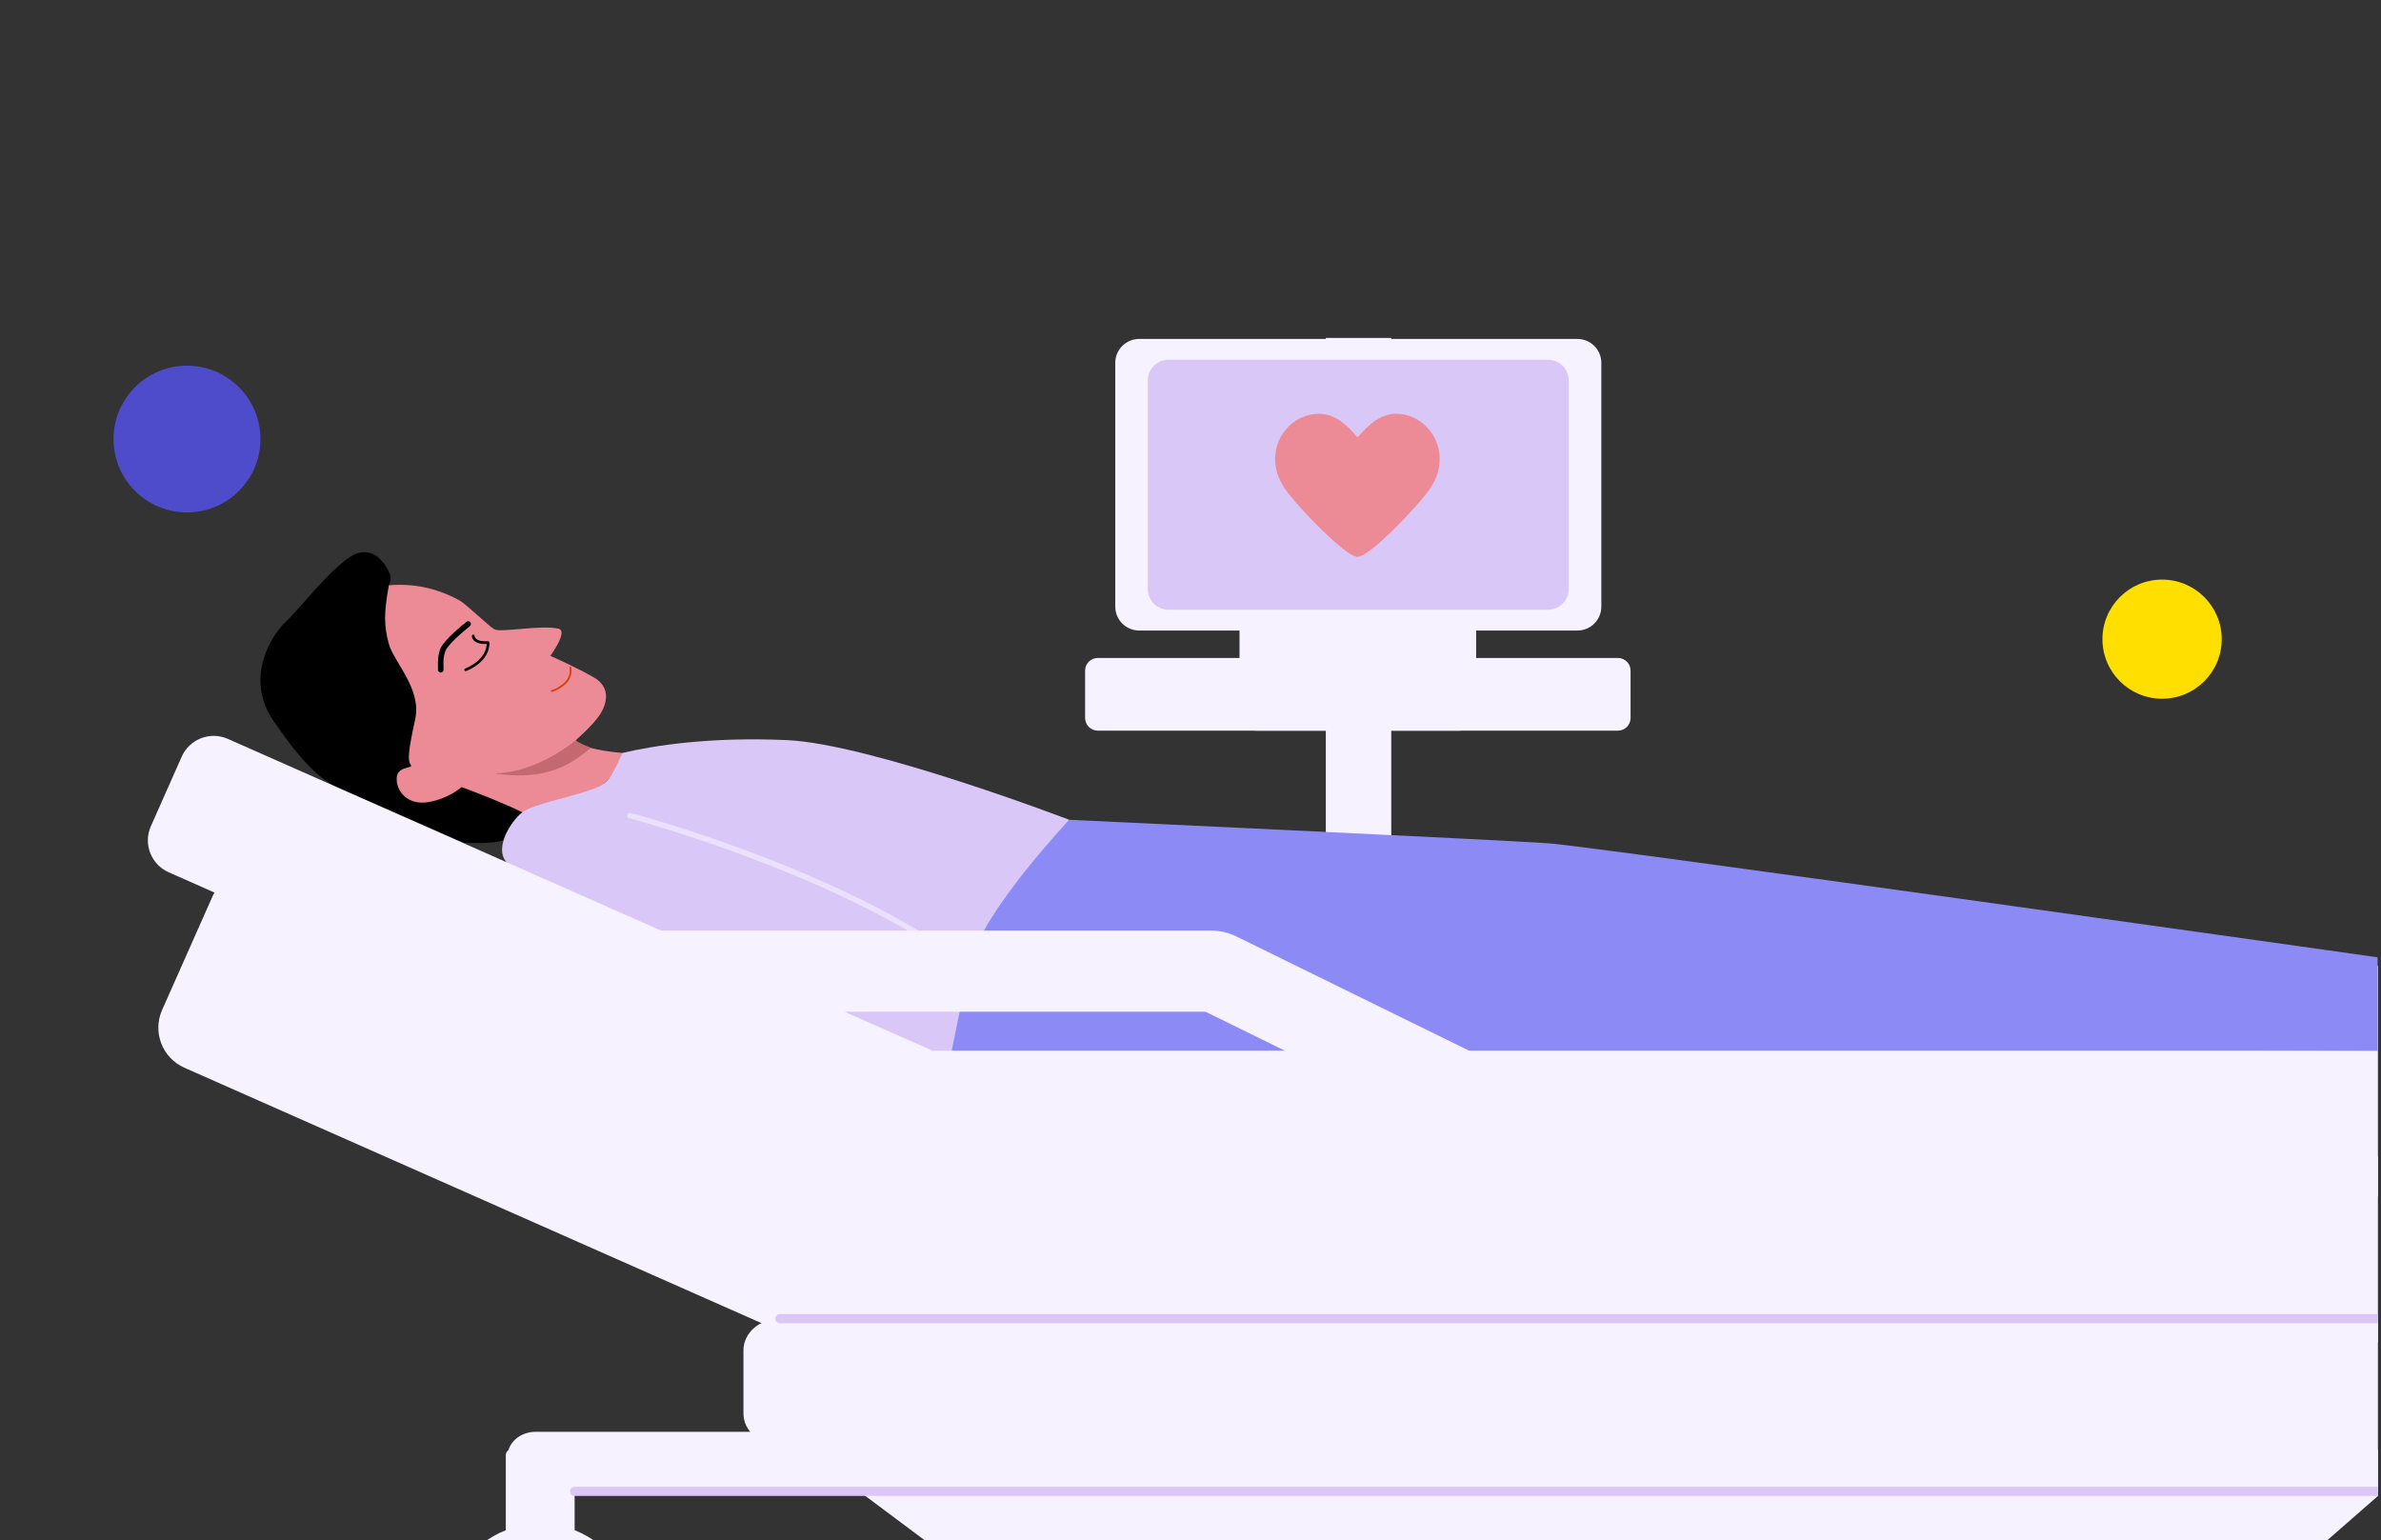 <svg fill="none" height="251" viewBox="0 0 388 251" width="388" xmlns="http://www.w3.org/2000/svg" xmlns:xlink="http://www.w3.org/1999/xlink"><rect x="0" y="0" width="388" height="251" fill="#333333" stroke="none"/><g clip-path="url(#a)"><path d="m386.484 157.416s3.967.137 6.294-2.05c2.326-2.187 10.395-22.133 11.901-22.133 1.507 0 3.693 1.638 3.01 12.981-.683 11.342-2.598 11.887-3.967 16.532-.591 2.002.301 7.675-1.477 8.22-1.777.545-19.735.128-19.735.128l3.976-13.675z" fill="#f2f2f2"/><path d="m63.37 95.378s.516-.906.137-1.868c-.612-1.552-2.735-4.943-6.225-2.893-3.487 2.05-8.618 8.813-10.67 10.657-2.052 1.844-6.977 9.019-2.052 16.19 4.925 7.174 7.797 9.838 11.696 11.476 3.899 1.639 19.407 8.396 19.407 8.396s5.029.262 6.413-.462c1.429-.744 4.28-5.187 4.28-5.187l-9.584-17.173-13.405-19.142z" fill="#000"/><path d="m88.084 134.181s11.672-4.189 13.316-11.477c-7.022-.637-7.592-2.061-7.592-2.061s2.914-2.527 4.036-4.317c.99-1.586 1.778-4.282-1.05-5.92-2.828-1.639-7.111-3.531-7.111-3.531s2.95-4.019 1.354-4.415c-2.726-.68-9.429.658-10.434.11-1.002-.545-4.609-4.115-5.745-4.737-4.919-2.69-9.211-2.643-11.49-2.458-.82 4.555-.82 6.557 0 9.563.82 3.007 5.381 7.288 4.287 12.296-1.095 5.011-1.277 6.65-.731 7.377.546.727-2.189.092-2.279 2.187-.092 2.094 1.733 4.463 5.107 3.918s5.471-2.458 5.471-2.458 10.944 4.007 12.859 5.92z" fill="#ec8b96"/><path d="m101.397 122.705s-1.402 3.552-2.696 4.785c-1.885 1.797-11.323 3.161-13.59 4.886-2.005 1.526-5.122 6.611-1.921 8.688 2.294 1.487 76.482 35.296 76.482 35.296l58.755-3.143s.615-15.644-.889-15.919c-1.503-.274-54.719-1.367-54.719-1.367l11.422-22.339s-32.353-12.365-45.964-12.981c-12.714-.575-21.821.911-26.88 2.094z" fill="#d9c7f7"/><path d="m226.714 55.07h-10.663v122.415h10.663z" fill="#f6f2ff"/><path d="m174.244 133.593s70.383 3.28 78.043 3.826c7.66.545 135.157 18.582 135.157 18.582v15.233l-165.389.888-67.558 2.074s2.482-12.665 3.693-17.531c2.052-8.244 16.054-23.072 16.054-23.072z" fill="#8c8bf5"/><path d="m161.445 194.421-117.401-51.962c-3.606-1.596-7.824.03-9.422 3.631l-8.207 18.498c-1.598 3.601.03 7.815 3.636 9.411l117.402 51.962c3.606 1.596 7.824-.029 9.422-3.631l8.207-18.498c1.598-3.601-.03-7.815-3.636-9.411z" fill="#f6f2ff"/><path d="m407.85 171.214h-255.011c-.269 0-.528.024-.788.06-.062-.03-.119-.066-.182-.093l-114.742-50.774c-2.876-1.272-6.24.024-7.514 2.896l-5.029 11.337c-1.274 2.872.024 6.232 2.899 7.505l114.741 50.774c1.957.867 4.141.539 5.74-.662 1.005 1.636 2.809 2.733 4.874 2.733h255.011c3.159 0 5.721-2.56 5.721-5.715v-12.346c0-3.155-2.562-5.715-5.721-5.715z" fill="#f6f2ff"/><path d="m153.382 154.942c-.084 0-.17-.024-.248-.074-20.627-13.601-50.322-21.452-50.617-21.529-.239-.063-.382-.307-.32-.546.063-.238.308-.381.546-.318.299.077 30.134 7.963 50.886 21.648.206.137.263.414.128.619-.086.131-.229.2-.372.2z" fill="#eae1ff"/><path d="m396.062 188.383h-239.586c-3.475 0-6.291 2.813-6.291 6.284v17.816c0 3.47 2.816 6.284 6.291 6.284h239.586c3.475 0 6.291-2.814 6.291-6.284v-17.816c0-3.471-2.816-6.284-6.291-6.284z" fill="#f6f2ff"/><path d="m92.948 161.024v3.85h103.502l51.763 25.411 5.844-11.873-52.566-25.804c-1.288-.632-2.705-.963-4.143-.963h-95.009c-5.188 0-9.391 4.201-9.391 9.379z" fill="#f6f2ff"/><path d="m30.471 83.505c6.611 0 11.971-5.353 11.971-11.956s-5.359-11.956-11.971-11.956c-6.611 0-11.97 5.353-11.97 11.956s5.359 11.956 11.97 11.956z" fill="#4f4ccc"/><path d="m352.325 113.866c5.367 0 9.718-4.346 9.718-9.707 0-5.361-4.351-9.707-9.718-9.707s-9.719 4.346-9.719 9.707c0 5.361 4.352 9.707 9.719 9.707z" fill="#ffdf00"/><g fill="#f6f2ff"><path d="m237.829 71.547h-33.123c-1.502 0-2.72 1.216-2.72 2.717v42.084c0 1.5 1.218 2.717 2.72 2.717h33.123c1.502 0 2.72-1.217 2.72-2.717v-42.084c0-1.501-1.218-2.717-2.72-2.717z"/><path d="m263.652 107.222h-84.766c-1.138 0-2.061.921-2.061 2.058v7.726c0 1.137.923 2.059 2.061 2.059h84.766c1.138 0 2.061-.922 2.061-2.059v-7.726c0-1.137-.923-2.058-2.061-2.058z"/><path d="m257.048 55.235h-71.409c-2.153 0-3.898 1.743-3.898 3.894v39.73c0 2.151 1.745 3.894 3.898 3.894h71.409c2.153 0 3.899-1.743 3.899-3.894v-39.73c0-2.151-1.746-3.894-3.899-3.894z"/></g><path d="m252.272 58.625h-61.86c-1.855 0-3.359 1.502-3.359 3.355v34.027c0 1.853 1.504 3.355 3.359 3.355h61.86c1.855 0 3.359-1.502 3.359-3.355v-34.027c0-1.853-1.504-3.355-3.359-3.355z" fill="#d9c7f7"/><path d="m140.765 243.591 12.967 9.686c.597.447 1.321.689 2.067.689h218.757c.835 0 1.644-.304 2.273-.852l12.433-10.869c2.404-2.101.907-6.057-2.291-6.042l-244.16 1.179c-3.311.015-4.701 4.228-2.049 6.209z" fill="#f6f2ff"/><path d="m442.519 233.323h-34.942c.686-.84 1.095-1.862 1.095-2.971v-10.317c0-2.843-2.661-5.146-5.942-5.146h-275.636c-3.281 0-5.942 2.303-5.942 5.146v10.317c0 1.109.409 2.131 1.095 2.971h-34.942c-2.535 0-4.594 1.781-4.594 3.977v1.761c0 2.196 2.055 3.977 4.594 3.977h355.214c2.536 0 4.594-1.781 4.594-3.977v-1.761c0-2.196-2.056-3.977-4.594-3.977z" fill="#f6f2ff"/><path d="m93.642 249.362v-12.228c0-.539-.438-.977-.978-.977h-9.262c-.54 0-.978.438-.978.977v12.228c-5.712 2.237-9.757 7.791-9.757 14.289 0 8.476 6.879 15.349 15.368 15.349 8.489 0 15.368-6.87 15.368-15.349 0-6.498-4.045-12.052-9.757-14.289z" fill="#f6f2ff"/><path d="m71.823 109.597s-.024 0-.036 0c-.248-.018-.43-.233-.412-.48.009-.128.003-.307 0-.516-.021-.658-.054-1.656.346-2.785.531-1.49 3.911-4.18 4.295-4.484.194-.152.474-.119.629.074.152.194.119.474-.075.629-.987.775-3.63 3.021-4.003 4.079-.346.971-.316 1.829-.295 2.458.009.235.015.438 0 .613-.018.236-.215.415-.445.415z" fill="#000"/><path d="m89.906 112.745c-.071 0-.134-.053-.146-.125-.012-.08.045-.158.125-.17.009 0 .889-.149 2.067-1.194 1.149-1.019.865-2.399.853-2.455-.018-.081.033-.161.113-.176.081-.018.161.033.176.113.015.066.334 1.603-.946 2.741-1.25 1.111-2.18 1.26-2.219 1.266-.009 0-.015 0-.024 0z" fill="#da3d10"/><path d="m93.807 120.646s-6.035 5.146-12.949 5.378c-.045 0-.048.066 0 .072 6.652.84 10.855-.31 15.419-4.216-2.124-.888-2.467-1.234-2.467-1.234z" fill="#c46970"/><path d="m75.887 109.373c-.086 0-.17-.051-.206-.137-.048-.113.006-.244.119-.292 3.186-1.344 3.493-3.34 3.505-3.992-.626.021-2.258-.045-2.41-1.275-.015-.123.071-.236.194-.251s.236.072.248.194c.131 1.061 2.136.873 2.157.87.125-.012.23.074.245.194.015.119.331 2.94-3.768 4.668-.03.012-.057.018-.086.018z" fill="#000"/><path d="m398.113 215.635h-271.018c-.412 0-.746-.334-.746-.745s.334-.745.746-.745h271.018c.411 0 .745.334.745.745s-.334.745-.745.745z" fill="#d9c7f7"/><path d="m435.771 243.781h-342.128c-.412 0-.746-.334-.746-.745s.334-.745.746-.745h342.128c.412 0 .746.334.746.745s-.334.745-.746.745z" fill="#d9c7f7"/><path d="m234.594 74.36c-.099-1.848-.881-3.583-2.203-4.886-1.339-1.319-3.085-2.046-4.918-2.046-2.728 0-4.705 2.157-5.767 3.316-.164.179-.356.389-.49.516-.107-.111-.252-.276-.386-.428-.97-1.105-2.988-3.404-5.9-3.404-1.833 0-3.58.727-4.918 2.046-1.322 1.303-2.105 3.038-2.203 4.885-.099 1.845.373 3.45 1.529 5.205.915 1.389 3.328 4.101 5.867 6.595 1.308 1.285 2.512 2.373 3.482 3.149 1.574 1.258 2.177 1.42 2.526 1.42.328 0 .947-.147 2.536-1.416.968-.773 2.167-1.86 3.47-3.144 2.516-2.481 4.92-5.196 5.845-6.604.779-1.184 1.656-2.845 1.53-5.204z" fill="#ec8b96"/></g><clipPath id="a"><path d="m0 0h387v251h-387z" transform="matrix(-1 0 0 1 387.5 0)"/></clipPath></svg>